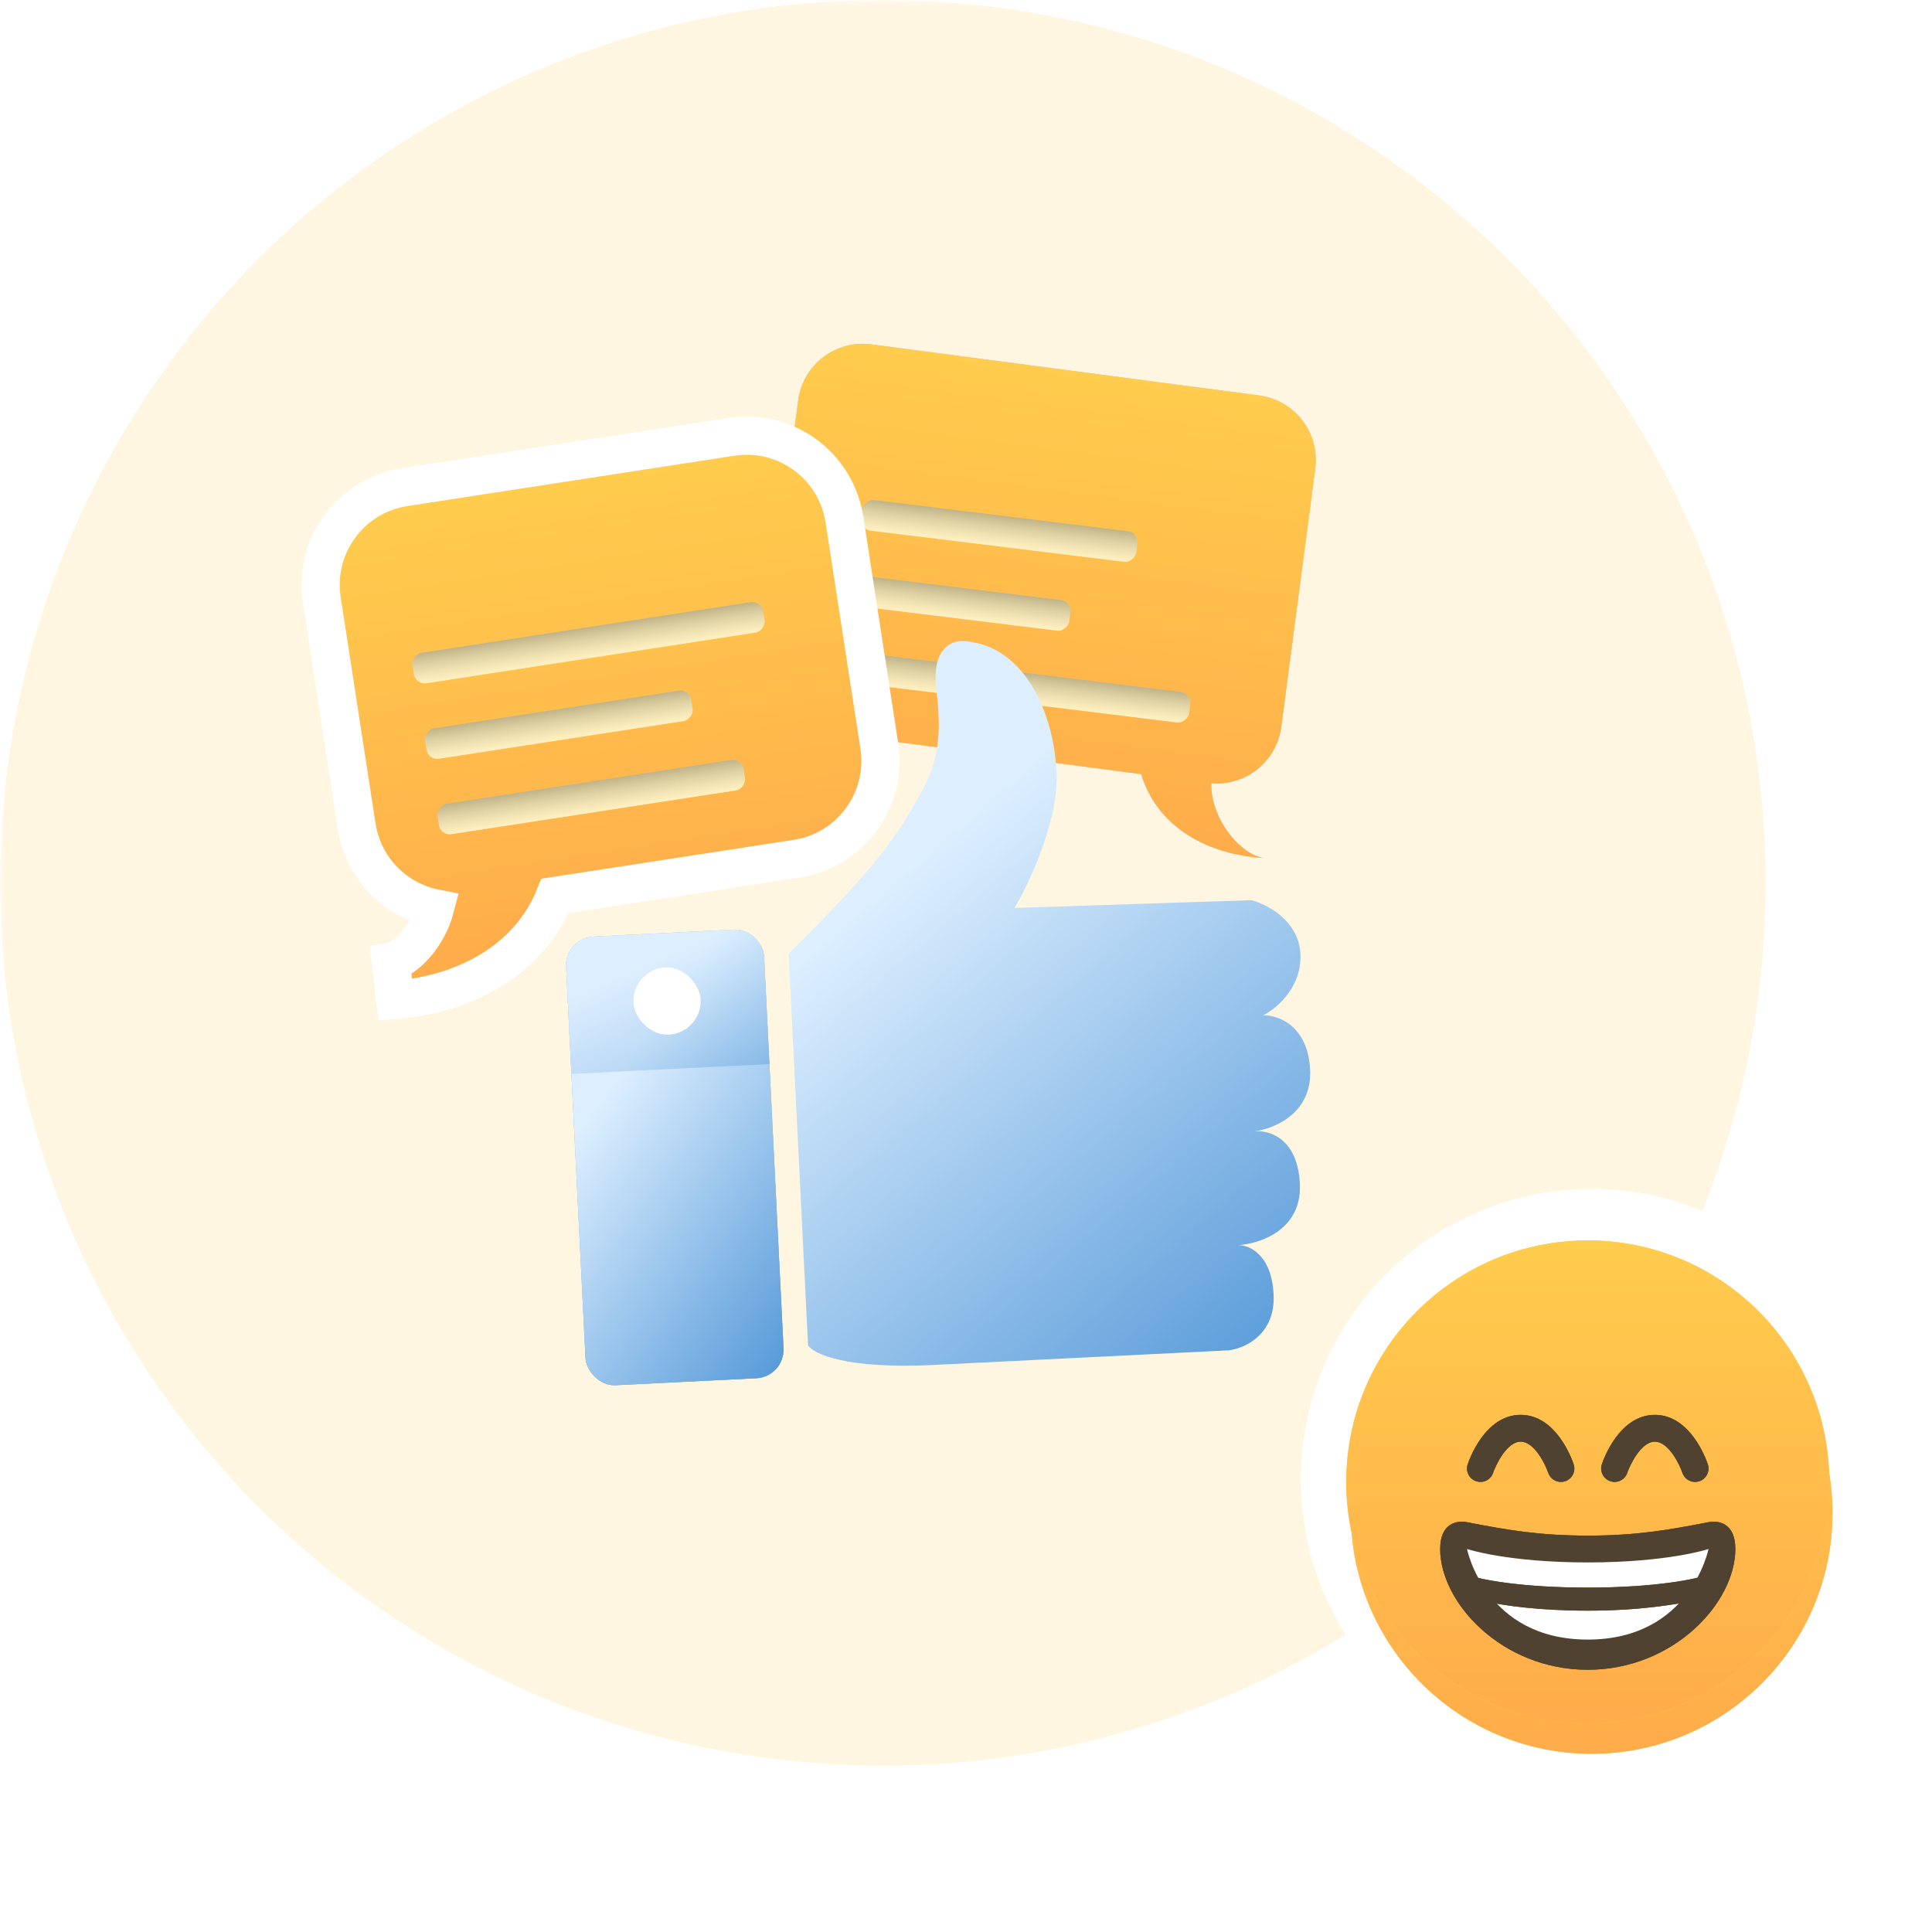 <svg width="176" height="176" viewBox="0 0 176 176" fill="none" xmlns="http://www.w3.org/2000/svg">
<mask id="mask0" mask-type="alpha" maskUnits="userSpaceOnUse" x="0" y="0" width="176" height="176">
<rect width="176" height="176" fill="#C4C4C4"/>
</mask>
<g mask="url(#mask0)">
<circle cx="80.424" cy="80.424" r="80.424" fill="#FFF6E1"/>
<path d="M79.369 31.371C76.12 30.943 73.139 33.229 72.712 36.478L69.612 60.014C69.184 63.263 71.471 66.243 74.719 66.671L103.959 70.522C105.433 75.399 110.071 77.873 115.145 78.163C113.046 77.886 110.299 74.672 110.337 71.356C113.477 71.624 116.303 69.375 116.719 66.219L119.818 42.683C120.246 39.434 117.96 36.453 114.711 36.026L79.369 31.371Z" fill="#C4C4C4"/>
<path d="M79.369 31.371C76.12 30.943 73.139 33.229 72.712 36.478L69.612 60.014C69.184 63.263 71.471 66.243 74.719 66.671L103.959 70.522C105.433 75.399 110.071 77.873 115.145 78.163C113.046 77.886 110.299 74.672 110.337 71.356C113.477 71.624 116.303 69.375 116.719 66.219L119.818 42.683C120.246 39.434 117.96 36.453 114.711 36.026L79.369 31.371Z" fill="url(#paint0_linear)"/>
<g filter="url(#filter0_di)">
<rect width="19.909" height="2.811" rx="1" transform="matrix(0.992 0.122 0.122 -0.992 77.541 49.144)" fill="#FFEEB4"/>
<rect width="19.909" height="2.811" rx="1" transform="matrix(0.992 0.122 0.122 -0.992 77.541 49.144)" fill="url(#paint1_linear)" fill-opacity="0.5" style="mix-blend-mode:overlay"/>
<rect width="25.279" height="2.811" rx="1" transform="matrix(0.992 0.122 0.122 -0.992 78.317 42.218)" fill="#FFEEB4"/>
<rect width="25.279" height="2.811" rx="1" transform="matrix(0.992 0.122 0.122 -0.992 78.317 42.218)" fill="url(#paint2_linear)" fill-opacity="0.5" style="mix-blend-mode:overlay"/>
<rect width="31.698" height="2.811" rx="1" transform="matrix(0.992 0.122 0.122 -0.992 76.764 56.07)" fill="#FFEEB4"/>
<rect width="31.698" height="2.811" rx="1" transform="matrix(0.992 0.122 0.122 -0.992 76.764 56.07)" fill="url(#paint3_linear)" fill-opacity="0.5" style="mix-blend-mode:overlay"/>
</g>
<rect x="51.441" y="85.453" width="18.06" height="40.916" rx="2.608" transform="rotate(-2.839 51.441 85.453)" fill="#C4C4C4"/>
<rect x="51.441" y="85.453" width="18.06" height="40.916" rx="2.608" transform="rotate(-2.839 51.441 85.453)" fill="url(#paint4_linear)"/>
<rect x="51.441" y="85.453" width="18.06" height="40.916" rx="2.608" transform="rotate(-2.839 51.441 85.453)" fill="url(#paint5_linear)"/>
<g style="mix-blend-mode:multiply" opacity="0.4">
<path d="M51.571 88.058C51.499 86.619 52.608 85.395 54.047 85.324L66.874 84.688C68.313 84.616 69.537 85.725 69.608 87.163L70.093 96.934L52.055 97.828L51.571 88.058Z" fill="url(#paint6_linear)"/>
</g>
<rect x="57.557" y="88.283" width="6.123" height="6.13" rx="3.062" transform="rotate(-2.839 57.557 88.283)" fill="white"/>
<path d="M73.611 122.561L71.842 86.893C80.051 78.744 81.809 76.057 84.034 71.968C86.26 67.879 85.365 64.41 85.242 61.936C85.119 59.462 86.336 57.955 88.637 58.513C93.378 59.311 95.979 64.866 96.25 70.329C96.467 74.7 93.787 80.406 92.421 82.712L113.982 82.005C115.412 82.364 118.31 83.846 118.462 86.898C118.613 89.949 116.264 91.898 115.071 92.491C116.413 92.459 119.146 93.405 119.347 97.445C119.543 101.403 116.111 102.825 114.263 103.063C115.632 102.931 118.21 103.696 118.415 107.825C118.625 112.072 114.727 113.33 112.751 113.428C113.765 113.395 115.84 114.246 116.022 117.916C116.204 121.585 113.378 122.841 111.943 123.01L85.039 124.344C77.049 124.74 74.091 123.321 73.611 122.561Z" fill="url(#paint7_linear)"/>
<path d="M32.492 75.282C33.084 79.126 36.022 82.024 39.626 82.746C39.362 83.754 38.876 84.731 38.256 85.567C37.272 86.893 36.209 87.535 35.605 87.628L36.006 91.081C42.161 90.594 48.16 87.609 50.551 81.617L72.568 78.227C77.486 77.469 80.859 72.869 80.102 67.951L76.926 47.326C76.169 42.408 71.568 39.035 66.651 39.793L36.85 44.381C31.932 45.138 28.559 49.739 29.316 54.656L32.492 75.282Z" fill="#C4C4C4"/>
<path d="M32.492 75.282C33.084 79.126 36.022 82.024 39.626 82.746C39.362 83.754 38.876 84.731 38.256 85.567C37.272 86.893 36.209 87.535 35.605 87.628L36.006 91.081C42.161 90.594 48.16 87.609 50.551 81.617L72.568 78.227C77.486 77.469 80.859 72.869 80.102 67.951L76.926 47.326C76.169 42.408 71.568 39.035 66.651 39.793L36.85 44.381C31.932 45.138 28.559 49.739 29.316 54.656L32.492 75.282Z" fill="url(#paint8_linear)"/>
<path d="M32.492 75.282C33.084 79.126 36.022 82.024 39.626 82.746C39.362 83.754 38.876 84.731 38.256 85.567C37.272 86.893 36.209 87.535 35.605 87.628L36.006 91.081C42.161 90.594 48.16 87.609 50.551 81.617L72.568 78.227C77.486 77.469 80.859 72.869 80.102 67.951L76.926 47.326C76.169 42.408 71.568 39.035 66.651 39.793L36.85 44.381C31.932 45.138 28.559 49.739 29.316 54.656L32.492 75.282Z" stroke="white" stroke-width="3.478"/>
<g filter="url(#filter1_di)">
<rect width="24.544" height="2.811" rx="1" transform="matrix(0.988 -0.152 -0.152 -0.988 38.998 63.269)" fill="#FFEEB4"/>
<rect width="24.544" height="2.811" rx="1" transform="matrix(0.988 -0.152 -0.152 -0.988 38.998 63.269)" fill="url(#paint9_linear)" fill-opacity="0.5" style="mix-blend-mode:overlay"/>
<rect width="32.332" height="2.811" rx="1" transform="matrix(0.988 -0.152 -0.152 -0.988 37.859 56.393)" fill="#FFEEB4"/>
<rect width="32.332" height="2.811" rx="1" transform="matrix(0.988 -0.152 -0.152 -0.988 37.859 56.393)" fill="url(#paint10_linear)" fill-opacity="0.5" style="mix-blend-mode:overlay"/>
<rect width="28.227" height="2.811" rx="1" transform="matrix(0.988 -0.152 -0.152 -0.988 40.134 70.145)" fill="#FFEEB4"/>
<rect width="28.227" height="2.811" rx="1" transform="matrix(0.988 -0.152 -0.152 -0.988 40.134 70.145)" fill="url(#paint11_linear)" fill-opacity="0.5" style="mix-blend-mode:overlay"/>
</g>
<path d="M166.934 134.793C166.934 146.91 157.111 156.733 144.994 156.733C132.878 156.733 123.054 146.91 123.054 134.793C123.054 122.677 132.878 112.853 144.994 112.853C157.111 112.853 166.934 122.677 166.934 134.793Z" stroke="white" stroke-width="9.095"/>
<g filter="url(#filter2_d)">
<path d="M166.934 134.793C166.934 146.91 157.111 156.733 144.994 156.733C132.878 156.733 123.054 146.91 123.054 134.793C123.054 122.677 132.878 112.853 144.994 112.853C157.111 112.853 166.934 122.677 166.934 134.793Z" fill="#FFCC4D"/>
<path d="M166.934 134.793C166.934 146.91 157.111 156.733 144.994 156.733C132.878 156.733 123.054 146.91 123.054 134.793C123.054 122.677 132.878 112.853 144.994 112.853C157.111 112.853 166.934 122.677 166.934 134.793Z" fill="url(#paint12_linear)"/>
</g>
<path d="M166.641 135C166.641 147.15 156.791 157 144.641 157C132.492 157 122.641 147.15 122.641 135C122.641 122.851 132.492 113 144.641 113C156.791 113 166.641 122.851 166.641 135Z" fill="#FFCC4D"/>
<path d="M166.641 135C166.641 147.15 156.791 157 144.641 157C132.492 157 122.641 147.15 122.641 135C122.641 122.851 132.492 113 144.641 113C156.791 113 166.641 122.851 166.641 135Z" fill="url(#paint13_linear)"/>
<path d="M142.196 135C141.684 135 141.208 134.676 141.036 134.164C140.788 133.432 139.793 131.333 138.53 131.333C137.232 131.333 136.222 133.566 136.023 134.164C135.809 134.803 135.121 135.152 134.477 134.936C133.836 134.724 133.49 134.031 133.704 133.39C133.857 132.931 135.298 128.889 138.53 128.889C141.761 128.889 143.202 132.931 143.356 133.392C143.57 134.032 143.224 134.725 142.584 134.938C142.454 134.979 142.323 135 142.196 135ZM154.419 135C153.906 135 153.43 134.676 153.26 134.164C153.012 133.432 152.014 131.333 150.752 131.333C149.454 131.333 148.443 133.566 148.244 134.164C148.03 134.803 147.344 135.152 146.698 134.936C146.059 134.724 145.711 134.031 145.925 133.39C146.079 132.931 147.519 128.889 150.752 128.889C153.985 128.889 155.424 132.931 155.577 133.392C155.791 134.032 155.445 134.725 154.805 134.938C154.676 134.979 154.546 135 154.419 135ZM144.641 139.889C140.213 139.889 137.274 139.373 133.641 138.667C132.811 138.507 131.196 138.667 131.196 141.111C131.196 146 136.812 152.111 144.641 152.111C152.468 152.111 158.085 146 158.085 141.111C158.085 138.667 156.471 138.505 155.641 138.667C152.007 139.373 149.069 139.889 144.641 139.889Z" fill="#664500"/>
<path d="M142.196 135C141.684 135 141.208 134.676 141.036 134.164C140.788 133.432 139.793 131.333 138.53 131.333C137.232 131.333 136.222 133.566 136.023 134.164C135.809 134.803 135.121 135.152 134.477 134.936C133.836 134.724 133.49 134.031 133.704 133.39C133.857 132.931 135.298 128.889 138.53 128.889C141.761 128.889 143.202 132.931 143.356 133.392C143.57 134.032 143.224 134.725 142.584 134.938C142.454 134.979 142.323 135 142.196 135ZM154.419 135C153.906 135 153.43 134.676 153.26 134.164C153.012 133.432 152.014 131.333 150.752 131.333C149.454 131.333 148.443 133.566 148.244 134.164C148.03 134.803 147.344 135.152 146.698 134.936C146.059 134.724 145.711 134.031 145.925 133.39C146.079 132.931 147.519 128.889 150.752 128.889C153.985 128.889 155.424 132.931 155.577 133.392C155.791 134.032 155.445 134.725 154.805 134.938C154.676 134.979 154.546 135 154.419 135ZM144.641 139.889C140.213 139.889 137.274 139.373 133.641 138.667C132.811 138.507 131.196 138.667 131.196 141.111C131.196 146 136.812 152.111 144.641 152.111C152.468 152.111 158.085 146 158.085 141.111C158.085 138.667 156.471 138.505 155.641 138.667C152.007 139.373 149.069 139.889 144.641 139.889Z" fill="#504230"/>
<path d="M133.641 141.111C133.641 141.111 137.307 142.333 144.641 142.333C151.974 142.333 155.641 141.111 155.641 141.111C155.641 141.111 153.998 149.361 144.641 149.361C135.283 149.361 133.641 141.111 133.641 141.111Z" fill="white"/>
<path d="M144.641 146.727C140.246 146.727 136.975 146.272 134.94 145.816L133.932 143.529C134.938 143.911 138.685 144.626 144.642 144.626C150.697 144.626 154.465 143.873 155.476 143.479L154.619 145.73C152.622 146.195 149.218 146.727 144.641 146.727Z" fill="#664500"/>
<path d="M144.641 146.727C140.246 146.727 136.975 146.272 134.94 145.816L133.932 143.529C134.938 143.911 138.685 144.626 144.642 144.626C150.697 144.626 154.465 143.873 155.476 143.479L154.619 145.73C152.622 146.195 149.218 146.727 144.641 146.727Z" fill="#504230"/>
</g>
<defs>
<filter id="filter0_di" x="72.879" y="39.543" width="39.574" height="28.295" filterUnits="userSpaceOnUse" color-interpolation-filters="sRGB">
<feFlood flood-opacity="0" result="BackgroundImageFix"/>
<feColorMatrix in="SourceAlpha" type="matrix" values="0 0 0 0 0 0 0 0 0 0 0 0 0 0 0 0 0 0 127 0"/>
<feOffset dy="4"/>
<feGaussianBlur stdDeviation="2"/>
<feColorMatrix type="matrix" values="0 0 0 0 0.988 0 0 0 0 0.709 0 0 0 0 0.231 0 0 0 1 0"/>
<feBlend mode="normal" in2="BackgroundImageFix" result="effect1_dropShadow"/>
<feBlend mode="normal" in="SourceGraphic" in2="effect1_dropShadow" result="shape"/>
<feColorMatrix in="SourceAlpha" type="matrix" values="0 0 0 0 0 0 0 0 0 0 0 0 0 0 0 0 0 0 127 0" result="hardAlpha"/>
<feOffset dy="2"/>
<feComposite in2="hardAlpha" operator="arithmetic" k2="-1" k3="1"/>
<feColorMatrix type="matrix" values="0 0 0 0 1 0 0 0 0 1 0 0 0 0 1 0 0 0 0.231 0"/>
<feBlend mode="normal" in2="shape" result="effect2_innerShadow"/>
</filter>
<filter id="filter1_di" x="33.572" y="48.835" width="40.103" height="29.17" filterUnits="userSpaceOnUse" color-interpolation-filters="sRGB">
<feFlood flood-opacity="0" result="BackgroundImageFix"/>
<feColorMatrix in="SourceAlpha" type="matrix" values="0 0 0 0 0 0 0 0 0 0 0 0 0 0 0 0 0 0 127 0"/>
<feOffset dy="4"/>
<feGaussianBlur stdDeviation="2"/>
<feColorMatrix type="matrix" values="0 0 0 0 0.988 0 0 0 0 0.709 0 0 0 0 0.231 0 0 0 1 0"/>
<feBlend mode="normal" in2="BackgroundImageFix" result="effect1_dropShadow"/>
<feBlend mode="normal" in="SourceGraphic" in2="effect1_dropShadow" result="shape"/>
<feColorMatrix in="SourceAlpha" type="matrix" values="0 0 0 0 0 0 0 0 0 0 0 0 0 0 0 0 0 0 127 0" result="hardAlpha"/>
<feOffset dy="2"/>
<feComposite in2="hardAlpha" operator="arithmetic" k2="-1" k3="1"/>
<feColorMatrix type="matrix" values="0 0 0 0 1 0 0 0 0 1 0 0 0 0 1 0 0 0 0.231 0"/>
<feBlend mode="normal" in2="shape" result="effect2_innerShadow"/>
</filter>
<filter id="filter2_d" x="115.474" y="108.305" width="59.039" height="59.039" filterUnits="userSpaceOnUse" color-interpolation-filters="sRGB">
<feFlood flood-opacity="0" result="BackgroundImageFix"/>
<feColorMatrix in="SourceAlpha" type="matrix" values="0 0 0 0 0 0 0 0 0 0 0 0 0 0 0 0 0 0 127 0"/>
<feOffset dy="3.032"/>
<feGaussianBlur stdDeviation="3.79"/>
<feColorMatrix type="matrix" values="0 0 0 0 1 0 0 0 0 0.8 0 0 0 0 0.529 0 0 0 1 0"/>
<feBlend mode="normal" in2="BackgroundImageFix" result="effect1_dropShadow"/>
<feBlend mode="normal" in="SourceGraphic" in2="effect1_dropShadow" result="shape"/>
</filter>
<linearGradient id="paint0_linear" x1="97.04" y1="33.698" x2="91.586" y2="75.108" gradientUnits="userSpaceOnUse">
<stop stop-color="#FFCC4D"/>
<stop offset="1" stop-color="#FFAC4A"/>
</linearGradient>
<linearGradient id="paint1_linear" x1="0" y1="0" x2="0" y2="2.811" gradientUnits="userSpaceOnUse">
<stop stop-color="white" stop-opacity="0.309"/>
<stop offset="1" stop-opacity="0.5"/>
</linearGradient>
<linearGradient id="paint2_linear" x1="0" y1="0" x2="0" y2="2.811" gradientUnits="userSpaceOnUse">
<stop stop-color="white" stop-opacity="0.309"/>
<stop offset="1" stop-opacity="0.5"/>
</linearGradient>
<linearGradient id="paint3_linear" x1="0" y1="0" x2="0" y2="2.811" gradientUnits="userSpaceOnUse">
<stop stop-color="white" stop-opacity="0.309"/>
<stop offset="1" stop-opacity="0.5"/>
</linearGradient>
<linearGradient id="paint4_linear" x1="49.336" y1="110.737" x2="60.471" y2="134.257" gradientUnits="userSpaceOnUse">
<stop stop-color="#8FC2F1"/>
<stop offset="1" stop-color="#5899D6"/>
</linearGradient>
<linearGradient id="paint5_linear" x1="53.547" y1="100.724" x2="76.933" y2="119.324" gradientUnits="userSpaceOnUse">
<stop stop-color="#DDEFFF"/>
<stop offset="1" stop-color="#4D94D6"/>
</linearGradient>
<linearGradient id="paint6_linear" x1="53.773" y1="89.967" x2="59.23" y2="102.409" gradientUnits="userSpaceOnUse">
<stop stop-color="#DDEFFF"/>
<stop offset="1" stop-color="#4D94D6"/>
</linearGradient>
<linearGradient id="paint7_linear" x1="77.15" y1="83.483" x2="116.856" y2="129.641" gradientUnits="userSpaceOnUse">
<stop stop-color="#DDEFFF"/>
<stop offset="1" stop-color="#4D94D6"/>
<stop offset="1" stop-color="#4D94D6"/>
</linearGradient>
<linearGradient id="paint8_linear" x1="51.747" y1="43.847" x2="58.232" y2="85.962" gradientUnits="userSpaceOnUse">
<stop stop-color="#FFCC4D"/>
<stop offset="1" stop-color="#FFAC4A"/>
</linearGradient>
<linearGradient id="paint9_linear" x1="0" y1="0" x2="0" y2="2.811" gradientUnits="userSpaceOnUse">
<stop stop-color="white" stop-opacity="0.309"/>
<stop offset="1" stop-opacity="0.5"/>
</linearGradient>
<linearGradient id="paint10_linear" x1="0" y1="0" x2="0" y2="2.811" gradientUnits="userSpaceOnUse">
<stop stop-color="white" stop-opacity="0.309"/>
<stop offset="1" stop-opacity="0.5"/>
</linearGradient>
<linearGradient id="paint11_linear" x1="0" y1="0" x2="0" y2="2.811" gradientUnits="userSpaceOnUse">
<stop stop-color="white" stop-opacity="0.309"/>
<stop offset="1" stop-opacity="0.5"/>
</linearGradient>
<linearGradient id="paint12_linear" x1="144.994" y1="112.853" x2="144.994" y2="156.733" gradientUnits="userSpaceOnUse">
<stop stop-color="#FFCC4D"/>
<stop offset="1" stop-color="#FFAC4A"/>
</linearGradient>
<linearGradient id="paint13_linear" x1="144.641" y1="113" x2="144.641" y2="157" gradientUnits="userSpaceOnUse">
<stop stop-color="#FFCC4D"/>
<stop offset="1" stop-color="#FFAC4A"/>
</linearGradient>
</defs>
</svg>
